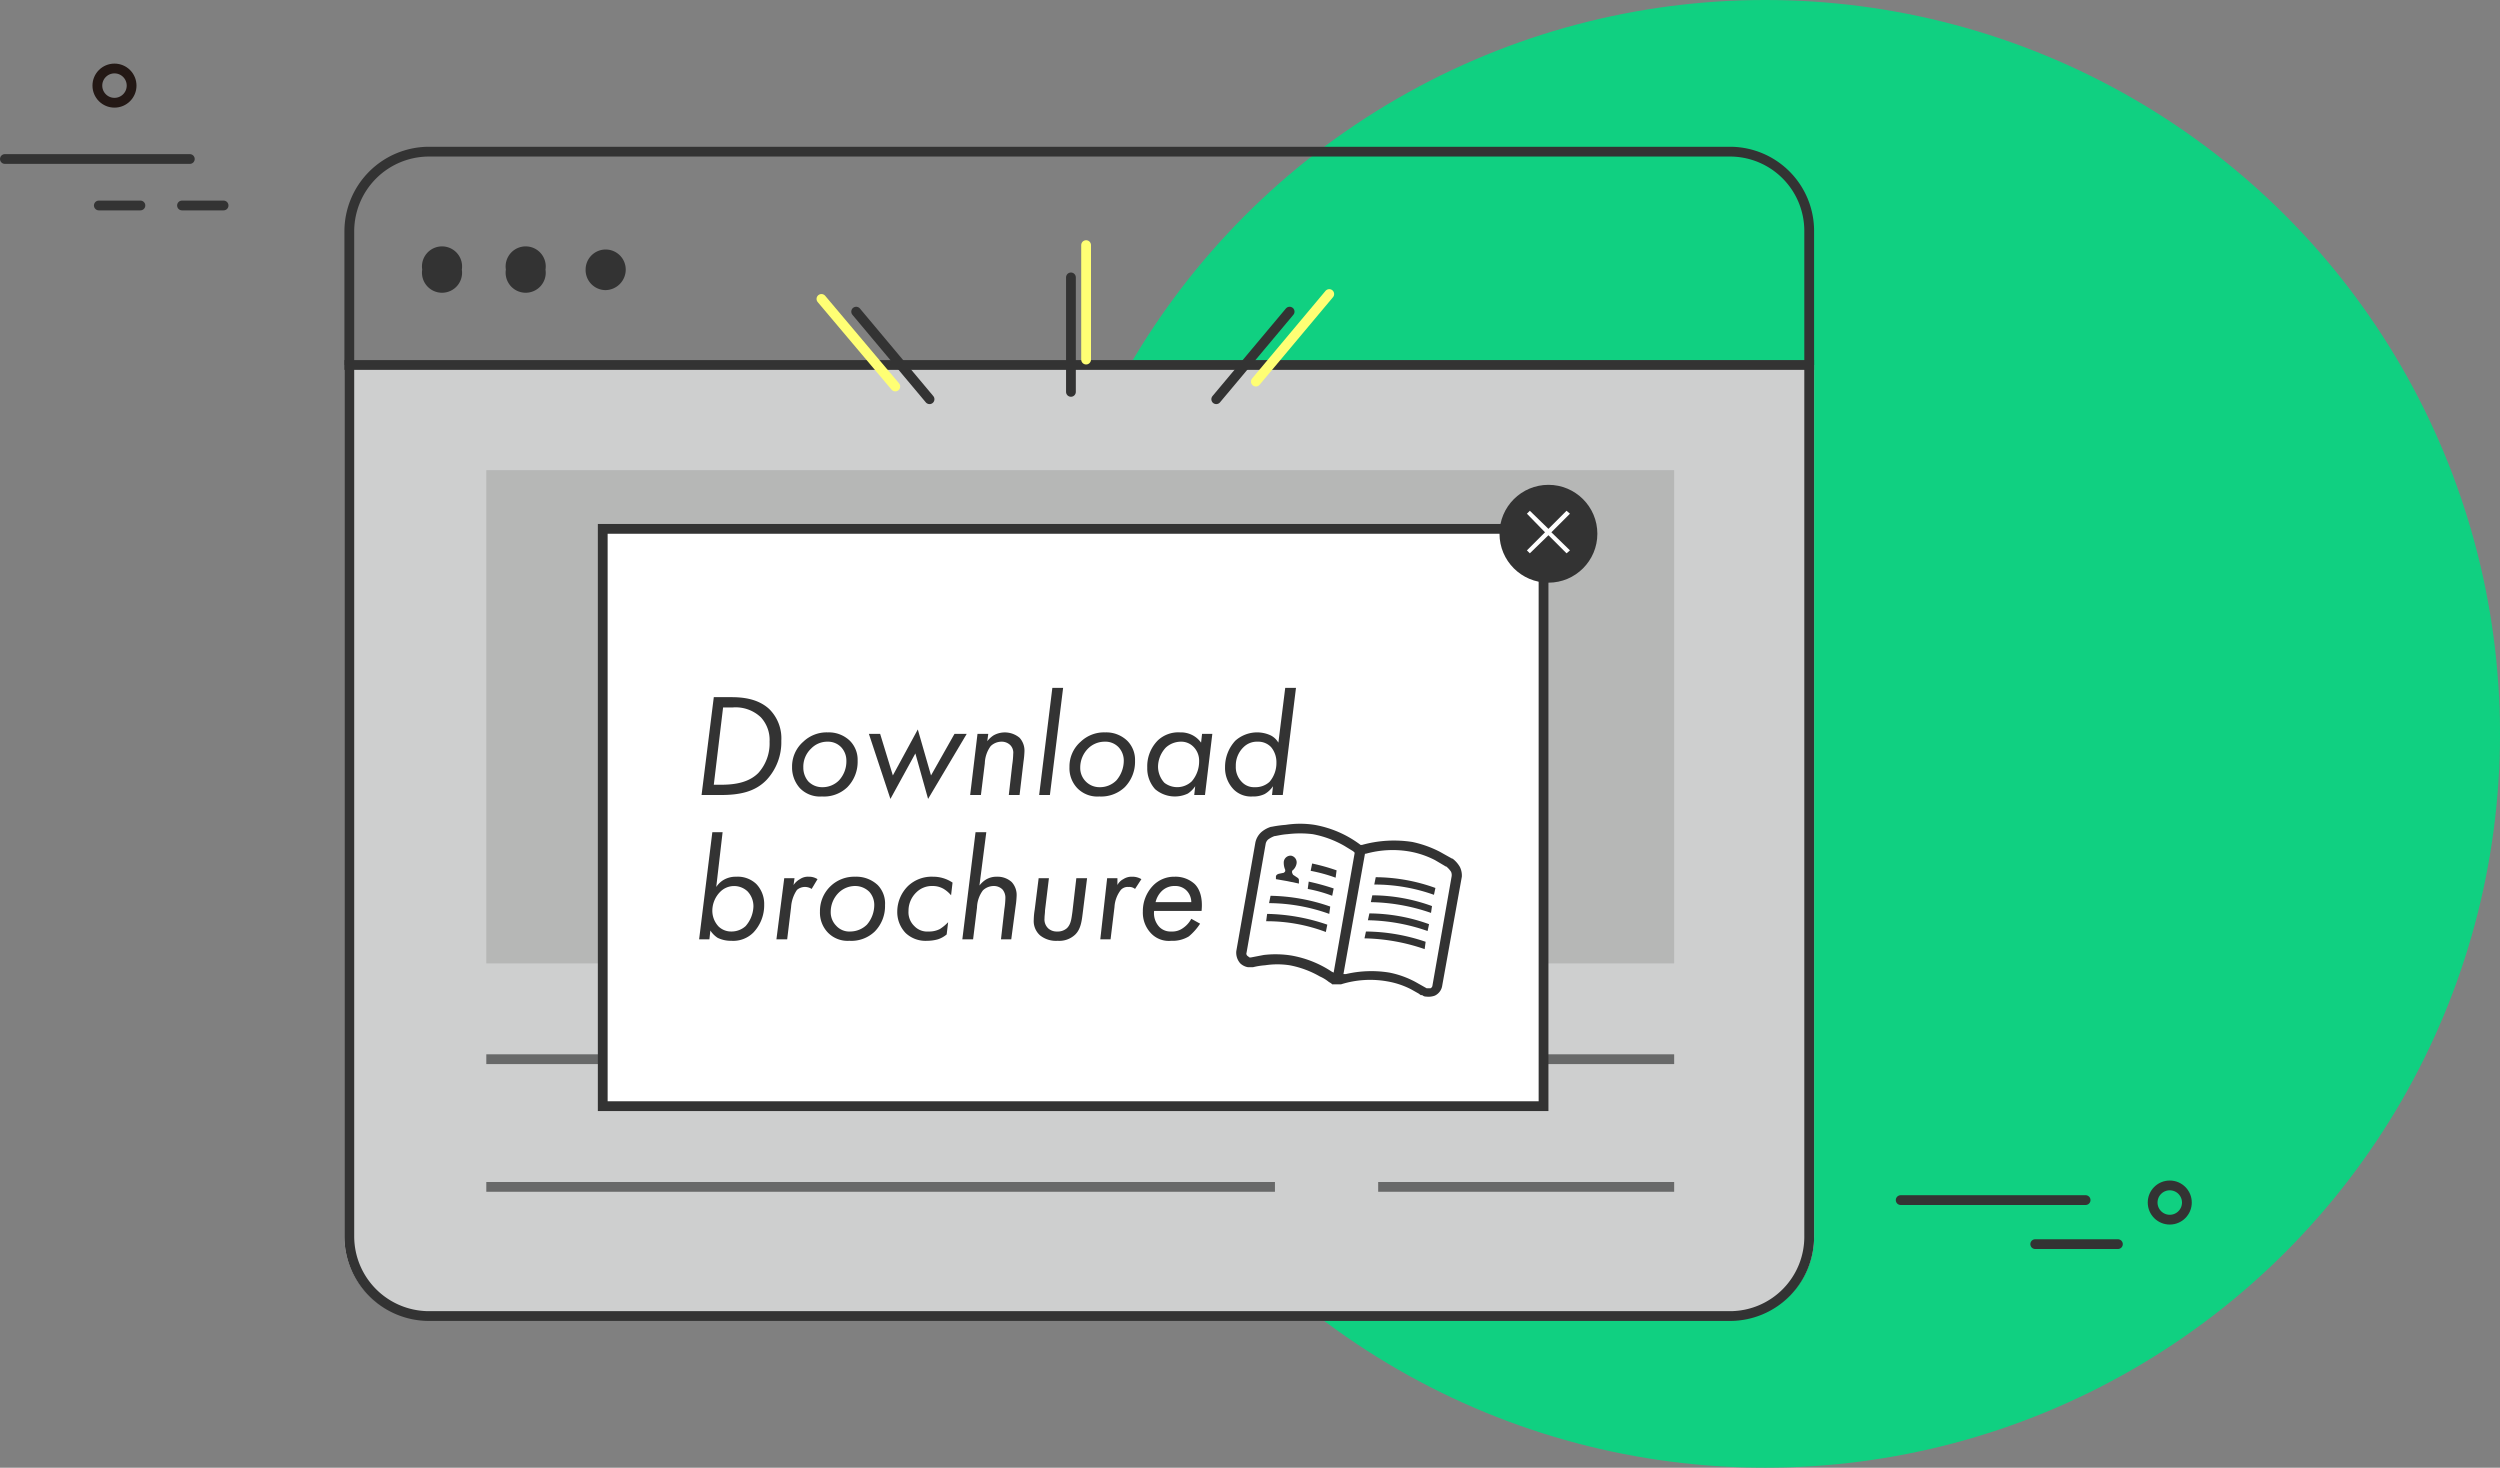<?xml version="1.0" encoding="UTF-8"?> <svg xmlns="http://www.w3.org/2000/svg" id="cases_05" width="511" height="300" viewBox="0 0 511 300"><rect x="0" y="0" width="511" height="300" fill="#808080" stroke="none"/><defs><style>.cls-1{fill:#10d081;}.cls-11,.cls-12,.cls-2,.cls-3,.cls-4,.cls-6,.cls-7{fill:none;}.cls-11,.cls-2,.cls-3,.cls-6,.cls-7{stroke:#333;}.cls-11,.cls-12,.cls-2,.cls-6{stroke-linecap:round;stroke-linejoin:round;}.cls-2,.cls-3,.cls-4{stroke-width:2px;}.cls-3,.cls-4,.cls-7{stroke-miterlimit:10;}.cls-4{stroke:#231815;}.cls-5{fill:#fff;}.cls-6{stroke-width:4px;}.cls-11,.cls-12,.cls-7{stroke-width:2px;}.cls-8{fill:#cececc;}.cls-9{fill:#9fa0a0;fill-opacity:0.5;}.cls-10{fill:#333;}.cls-12{stroke:#ffff74;}</style></defs><title>cases_05</title><g id="cases_05-2" data-name="cases_05"><ellipse class="cls-1" cx="360.8" cy="150" rx="150.2" ry="150"></ellipse><line class="cls-2" x1="388.5" y1="245.3" x2="426.3" y2="245.3"></line><line class="cls-2" x1="1" y1="32.5" x2="38.8" y2="32.5"></line><line class="cls-2" x1="416" y1="254.3" x2="432.9" y2="254.3"></line><line class="cls-2" x1="20.2" y1="42" x2="28.7" y2="42"></line><line class="cls-2" x1="37.2" y1="42" x2="45.7" y2="42"></line><ellipse class="cls-3" cx="443.5" cy="245.8" rx="3.5" ry="3.5"></ellipse><ellipse class="cls-4" cx="23.4" cy="17.5" rx="3.5" ry="3.5"></ellipse><path class="cls-5" d="M70.4,74.6H370.8a0,0,0,0,1,0,0V252.7a17,17,0,0,1-17,17H87.4a17,17,0,0,1-17-17V74.6A0,0,0,0,1,70.4,74.6Z"></path><path class="cls-6" d="M98.4,96" transform="translate(1)"></path><line class="cls-7" x1="281.7" y1="216.5" x2="342.2" y2="216.5"></line><line class="cls-7" x1="281.7" y1="242.6" x2="342.2" y2="242.6"></line><line class="cls-7" x1="99.4" y1="216.5" x2="260.6" y2="216.5"></line><line class="cls-7" x1="99.4" y1="242.6" x2="260.6" y2="242.6"></line><rect class="cls-8" x="99.4" y="96.1" width="242.8" height="100.82"></rect><path class="cls-9" d="M70.4,73.6H370.8a0,0,0,0,1,0,0V252.7a17,17,0,0,1-17,17H87.4a17,17,0,0,1-17-17V73.6A0,0,0,0,1,70.4,73.6Z"></path><path class="cls-10" d="M352.8,32a15.2,15.2,0,0,1,15,15.3V252.7a15.2,15.2,0,0,1-15,15.3H86.5a15.3,15.3,0,0,1-15.1-15.3V47.3A15.3,15.3,0,0,1,86.5,32H352.8m0-2H86.5A17.3,17.3,0,0,0,69.4,47.3V252.7A17.3,17.3,0,0,0,86.5,270H352.8a17.2,17.2,0,0,0,17-17.3V47.3a17.2,17.2,0,0,0-17-17.3Z" transform="translate(1)"></path><line class="cls-7" x1="370.8" y1="74.6" x2="70.4" y2="74.6"></line><path class="cls-10" d="M93.4,55.1a4.1,4.1,0,1,1-8.1,0,4.1,4.1,0,1,1,8.1,0Z" transform="translate(1)"></path><path class="cls-10" d="M110.5,55.1a4.1,4.1,0,1,1-8.1,0,4.1,4.1,0,1,1,8.1,0Z" transform="translate(1)"></path><path class="cls-10" d="M126.9,55.1a4.2,4.2,0,0,1-4.1,4.2,4.1,4.1,0,0,1-4.1-4.2,4.1,4.1,0,0,1,4.1-4.1A4.1,4.1,0,0,1,126.9,55.1Z" transform="translate(1)"></path><rect class="cls-5" x="123.2" y="108.1" width="192.3" height="118"></rect><path class="cls-10" d="M313.5,109.1v116H123.2v-116H313.5m2-2H121.2v120H315.5v-120Z" transform="translate(1)"></path><line class="cls-11" x1="218.9" y1="56.7" x2="218.9" y2="80.1"></line><line class="cls-11" x1="190" y1="81.6" x2="175" y2="63.7"></line><line class="cls-11" x1="248.6" y1="81.6" x2="263.6" y2="63.7"></line><line class="cls-12" x1="222" y1="50.1" x2="222" y2="73.5"></line><line class="cls-12" x1="183" y1="79" x2="167.9" y2="61.1"></line><line class="cls-12" x1="256.7" y1="78" x2="271.7" y2="60.1"></line><path class="cls-10" d="M144.9,142.5h3.6c2.3,0,5.4.3,7.7,2.4a8.4,8.4,0,0,1,2.5,6.5,11.3,11.3,0,0,1-3,8c-2.4,2.5-5.6,3.1-9.4,3.1h-3.9Zm0,17.9h1.5c3.2,0,5.8-.6,7.6-2.4a9,9,0,0,0,2.3-6.4,6.8,6.8,0,0,0-1.8-5,7.5,7.5,0,0,0-5.7-2h-2Z" transform="translate(1)"></path><path class="cls-10" d="M162.5,161.1a6.3,6.3,0,0,1-1.6-4.3,6.7,6.7,0,0,1,2.3-5.2,6.9,6.9,0,0,1,5-1.9,6.2,6.2,0,0,1,4.5,1.7,5.5,5.5,0,0,1,1.6,4.1,7.4,7.4,0,0,1-2.1,5.4,6.9,6.9,0,0,1-5.2,1.9A5.7,5.7,0,0,1,162.5,161.1Zm2.3-8.1a5.1,5.1,0,0,0-1.6,3.9,4.3,4.3,0,0,0,1,2.8,3.9,3.9,0,0,0,2.9,1.2,4.7,4.7,0,0,0,3.4-1.4,5.7,5.7,0,0,0,1.5-4,4,4,0,0,0-1-2.7,3.7,3.7,0,0,0-2.8-1.2A4.6,4.6,0,0,0,164.8,153Z" transform="translate(1)"></path><path class="cls-10" d="M178.9,150l2.6,8.5,5.1-9.4,2.7,9.4,4.8-8.5h2.5l-7.9,13.3-2.6-9.3-5.1,9.3L176.6,150Z" transform="translate(1)"></path><path class="cls-10" d="M198.8,150H201l-.2,1.5a5.2,5.2,0,0,1,1.3-1.2,4.7,4.7,0,0,1,5.3.5,3.9,3.9,0,0,1,1,2.8,18.3,18.3,0,0,1-.2,2.1l-.8,6.8h-2.2l.7-6.2a16.4,16.4,0,0,0,.2-2.2,2.2,2.2,0,0,0-.6-1.8,2.5,2.5,0,0,0-1.8-.7,3.2,3.2,0,0,0-2.2.9,6.2,6.2,0,0,0-1.2,3.5l-.8,6.5h-2.2Z" transform="translate(1)"></path><path class="cls-10" d="M216.3,140.6l-2.7,21.9h-2.2l2.7-21.9Z" transform="translate(1)"></path><path class="cls-10" d="M219.2,161.1a5.9,5.9,0,0,1-1.6-4.3,6.7,6.7,0,0,1,2.3-5.2,6.9,6.9,0,0,1,5-1.9,6.2,6.2,0,0,1,4.5,1.7,5.5,5.5,0,0,1,1.6,4.1,7.4,7.4,0,0,1-2.1,5.4,7,7,0,0,1-5.2,1.9A5.7,5.7,0,0,1,219.2,161.1Zm2.2-8.1a5.5,5.5,0,0,0-1.6,3.9,3.9,3.9,0,0,0,1.1,2.8,3.9,3.9,0,0,0,2.9,1.2,4.7,4.7,0,0,0,3.4-1.4,6.2,6.2,0,0,0,1.5-4,4,4,0,0,0-1-2.7,3.7,3.7,0,0,0-2.9-1.2A4.8,4.8,0,0,0,221.4,153Z" transform="translate(1)"></path><path class="cls-10" d="M244.7,150h2.1l-1.5,12.5h-2.2l.2-1.8a5.4,5.4,0,0,1-1.5,1.5,6.2,6.2,0,0,1-6.7-.9,6.3,6.3,0,0,1-1.6-4.4,7.5,7.5,0,0,1,2.2-5.6,6.1,6.1,0,0,1,4.5-1.6,5.2,5.2,0,0,1,2.6.6,5,5,0,0,1,1.7,1.5Zm-7.4,2.8a5.8,5.8,0,0,0-1.6,3.9A4.9,4.9,0,0,0,237,160a4.3,4.3,0,0,0,5.6-.3,6.2,6.2,0,0,0,1.5-4.1,4,4,0,0,0-1.2-3,3.5,3.5,0,0,0-2.6-1A4.6,4.6,0,0,0,237.3,152.8Z" transform="translate(1)"></path><path class="cls-10" d="M261.7,140.6h2.2l-2.7,21.9H259l.2-1.8a5.1,5.1,0,0,1-1.7,1.6,5.3,5.3,0,0,1-2.5.5,5,5,0,0,1-3.8-1.4,6.3,6.3,0,0,1-1.8-4.6,7.9,7.9,0,0,1,2.1-5.4,6.7,6.7,0,0,1,4.5-1.7,6.6,6.6,0,0,1,2.7.6,3.8,3.8,0,0,1,1.6,1.5Zm-8.5,12.1a5.2,5.2,0,0,0-1.6,3.9,4.3,4.3,0,0,0,1.2,3.2,3.4,3.4,0,0,0,2.7,1.1,4.2,4.2,0,0,0,3-1.1,5.9,5.9,0,0,0,1.4-3.9,4.8,4.8,0,0,0-1.1-3.2,3.6,3.6,0,0,0-2.7-1.1A3.9,3.9,0,0,0,253.2,152.7Z" transform="translate(1)"></path><path class="cls-10" d="M144,192h-2.1l2.7-21.9h2.1l-1.3,11.2a4.6,4.6,0,0,1,1.6-1.5,4.9,4.9,0,0,1,2.5-.6,5.5,5.5,0,0,1,4.1,1.5,5.9,5.9,0,0,1,1.6,4.2,8.1,8.1,0,0,1-2.2,5.7,5.8,5.8,0,0,1-4.5,1.7,6.2,6.2,0,0,1-2.8-.6,5.1,5.1,0,0,1-1.5-1.5Zm7.4-2.7a6.4,6.4,0,0,0,1.6-4,4.4,4.4,0,0,0-1.2-3.1,4,4,0,0,0-5.6.1,5.5,5.5,0,0,0-1.6,3.8,4.7,4.7,0,0,0,1.3,3.3,3.7,3.7,0,0,0,2.6,1A4.3,4.3,0,0,0,151.4,189.3Z" transform="translate(1)"></path><path class="cls-10" d="M159.3,179.5h2.1l-.2,1.4a3.8,3.8,0,0,1,1.3-1.2,2.9,2.9,0,0,1,1.8-.5,3.2,3.2,0,0,1,1.8.5l-1.2,2a2.5,2.5,0,0,0-3,.2,7,7,0,0,0-1.2,3.5l-.8,6.6h-2.2Z" transform="translate(1)"></path><path class="cls-10" d="M168.2,190.6a5.9,5.9,0,0,1-1.6-4.3,7,7,0,0,1,7.2-7.1,6.4,6.4,0,0,1,4.6,1.7,5.4,5.4,0,0,1,1.5,4.1,7.4,7.4,0,0,1-2.1,5.4,6.9,6.9,0,0,1-5.2,1.9A5.6,5.6,0,0,1,168.2,190.6Zm2.2-8.1a5.5,5.5,0,0,0-1.6,3.9,3.9,3.9,0,0,0,1.1,2.8,3.6,3.6,0,0,0,2.9,1.2,4.9,4.9,0,0,0,3.4-1.4,6.2,6.2,0,0,0,1.5-4,4,4,0,0,0-1-2.7,4.1,4.1,0,0,0-2.9-1.2A4.8,4.8,0,0,0,170.4,182.5Z" transform="translate(1)"></path><path class="cls-10" d="M193.4,183a6.1,6.1,0,0,0-1.5-1.3,4.4,4.4,0,0,0-2.3-.6,4.5,4.5,0,0,0-3.3,1.3,5.2,5.2,0,0,0-1.6,3.8,3.9,3.9,0,0,0,1.2,3.1,3.6,3.6,0,0,0,2.9,1.1,4.8,4.8,0,0,0,2.3-.5,9,9,0,0,0,1.7-1.4l-.3,2.5a5.4,5.4,0,0,1-1.8,1,8.3,8.3,0,0,1-2.2.3,5.9,5.9,0,0,1-4.4-1.6,6.2,6.2,0,0,1-1.7-4.4,7.4,7.4,0,0,1,2.2-5.2,7,7,0,0,1,5.1-1.9,7.1,7.1,0,0,1,4,1.2Z" transform="translate(1)"></path><path class="cls-10" d="M198.4,170.1h2.2L199.2,181a5.2,5.2,0,0,1,1.3-1.2,4.2,4.2,0,0,1,2.3-.6,4.3,4.3,0,0,1,3,1.1,3.9,3.9,0,0,1,1,2.8,18.3,18.3,0,0,1-.2,2.1l-.9,6.8h-2.1l.7-6.2a16.4,16.4,0,0,0,.2-2.2,2.6,2.6,0,0,0-.6-1.8,2.5,2.5,0,0,0-1.8-.7,3.2,3.2,0,0,0-2.2.9,6.2,6.2,0,0,0-1.2,3.5l-.8,6.5h-2.2Z" transform="translate(1)"></path><path class="cls-10" d="M212.6,186.1c0,.6-.1,1-.1,1.6a2.5,2.5,0,0,0,.8,2.1,2.6,2.6,0,0,0,1.8.6,2.8,2.8,0,0,0,2-.7c.8-.8.9-1.9,1.1-3.3l.8-6.9h2.2l-.9,7.2c-.2,1.6-.4,3.2-1.5,4.3a4.7,4.7,0,0,1-3.6,1.3,5.2,5.2,0,0,1-3.6-1.1,3.9,3.9,0,0,1-1.3-3.2,13.6,13.6,0,0,1,.2-2.1l.8-6.4h2.1Z" transform="translate(1)"></path><path class="cls-10" d="M225.3,179.5h2.1v1.4a2.8,2.8,0,0,1,1.2-1.2,3.1,3.1,0,0,1,1.8-.5,3.6,3.6,0,0,1,1.9.5l-1.3,2a1.8,1.8,0,0,0-1.3-.4,1.9,1.9,0,0,0-1.6.6,6.3,6.3,0,0,0-1.3,3.5l-.8,6.6h-2.1Z" transform="translate(1)"></path><path class="cls-10" d="M244.3,188.8a11.6,11.6,0,0,1-2.3,2.6,6.4,6.4,0,0,1-3.6.9,5,5,0,0,1-4.1-1.5,6.1,6.1,0,0,1-1.7-4.5,7.5,7.5,0,0,1,2.1-5.3,6,6,0,0,1,4.4-1.8,5.8,5.8,0,0,1,4.1,1.5c.9.9,1.7,2.6,1.4,5.5h-9.7a4.1,4.1,0,0,0,1.1,3.3,3.2,3.2,0,0,0,2.4.9,3.7,3.7,0,0,0,2.4-.7,5.2,5.2,0,0,0,1.7-1.9Zm-1.8-4.4a3.4,3.4,0,0,0-1.1-2.5,3.2,3.2,0,0,0-2.2-.8,3.7,3.7,0,0,0-2.8,1.1,4.7,4.7,0,0,0-1.2,2.2Z" transform="translate(1)"></path><ellipse class="cls-10" cx="316.5" cy="109.1" rx="10" ry="10"></ellipse><path class="cls-5" d="M314.8,108.8l-3.7-3.8.6-.6,3.8,3.7,3.7-3.7.7.6-3.8,3.8,3.8,3.7-.7.6-3.7-3.7-3.8,3.7-.6-.6Z" transform="translate(1)"></path><path class="cls-10" d="M264.5,180.6V180a.6.6,0,0,0-.3-.6l-.9-.6-.2-.4V178a2.4,2.4,0,0,0,.9-1.4,1.4,1.4,0,0,0-1.1-1.7,1.4,1.4,0,0,0-1.5,1.3,3.6,3.6,0,0,0,.3,1.6v.2h0c0,.2-.2.3-.3.4l-1,.2c-.3.1-.5.2-.6.5v.6l2.3.4Z" transform="translate(1)"></path><path class="cls-10" d="M297.4,177.2a5.7,5.7,0,0,0-1.5-1.7h-.1l-2.5-1.4a22.4,22.4,0,0,0-5.6-2,24.4,24.4,0,0,0-10.3.6h-.3a21.9,21.9,0,0,0-9.4-4.1,19.3,19.3,0,0,0-5.9,0,23,23,0,0,0-2.9.4h-.1a5.5,5.5,0,0,0-2,1.1,4,4,0,0,0-1.2,2.1l-3.9,22.2a3.3,3.3,0,0,0,.8,2.5,3,3,0,0,0,1.6.8h1a14.5,14.5,0,0,1,2.5-.4,16.7,16.7,0,0,1,5,0,19.7,19.7,0,0,1,6.2,2.3,7.8,7.8,0,0,1,1.8,1.1l.5.3.2.2h1.8a19.9,19.9,0,0,1,9.5-.6,16.8,16.8,0,0,1,4.8,1.6l1.6.9.4.3h.3a1.1,1.1,0,0,0,.8.3,3.7,3.7,0,0,0,1.8-.2,2.7,2.7,0,0,0,1.5-2.1l4-22.2A4,4,0,0,0,297.4,177.2Zm-25.8,21.6-.4-.2a21.7,21.7,0,0,0-8.3-3.3,20.6,20.6,0,0,0-5.6-.1l-2.6.5h-.3l-.4-.3a.6.6,0,0,1-.2-.7l3.9-22.2a1.6,1.6,0,0,1,.5-.9,5,5,0,0,1,1.3-.7c.3,0,1.3-.3,2.7-.4a21.5,21.5,0,0,1,5.1,0h0a20.7,20.7,0,0,1,6.5,2.4l1.8,1.1.3.3-4.3,24.5Zm20.2,2.6a.7.7,0,0,1-.4.6h-.8l-2.3-1.3a19,19,0,0,0-5.3-1.9,22.9,22.9,0,0,0-8.9.3h-.5l4.4-24.6h.2a20.3,20.3,0,0,1,9.2-.4,18.4,18.4,0,0,1,4.9,1.7l1.7,1,.5.3h.1a4.7,4.7,0,0,1,1,1.1,1.7,1.7,0,0,1,.1,1l-3.9,22.2Z" transform="translate(1)"></path><path class="cls-10" d="M280.2,179.3l-.3,1.5a36,36,0,0,1,12.2,2.1l.3-1.4A36.5,36.5,0,0,0,280.2,179.3Z" transform="translate(1)"></path><path class="cls-10" d="M279.5,183l-.3,1.4a39.3,39.3,0,0,1,12.3,2.2l.2-1.4A36.1,36.1,0,0,0,279.5,183Z" transform="translate(1)"></path><path class="cls-10" d="M278.9,186.7l-.3,1.4a38.7,38.7,0,0,1,12.2,2.2l.3-1.4A36.5,36.5,0,0,0,278.9,186.7Z" transform="translate(1)"></path><path class="cls-10" d="M278.2,190.4l-.3,1.4a39.8,39.8,0,0,1,12.3,2.2l.2-1.5A38.6,38.6,0,0,0,278.2,190.4Z" transform="translate(1)"></path><path class="cls-10" d="M272.2,177.9a41,41,0,0,0-5-1.4l-.3,1.5a32.3,32.3,0,0,1,5.1,1.4Z" transform="translate(1)"></path><path class="cls-10" d="M271.6,181.6a48.4,48.4,0,0,0-5.1-1.4l-.2,1.5a28.5,28.5,0,0,1,5,1.4Z" transform="translate(1)"></path><path class="cls-10" d="M258.7,183.1l-.3,1.5a37.1,37.1,0,0,1,12.3,2.2l.2-1.5A38.7,38.7,0,0,0,258.7,183.1Z" transform="translate(1)"></path><path class="cls-10" d="M258,186.8l-.2,1.5a34.2,34.2,0,0,1,12.2,2.2l.3-1.5A39.8,39.8,0,0,0,258,186.8Z" transform="translate(1)"></path></g></svg> 